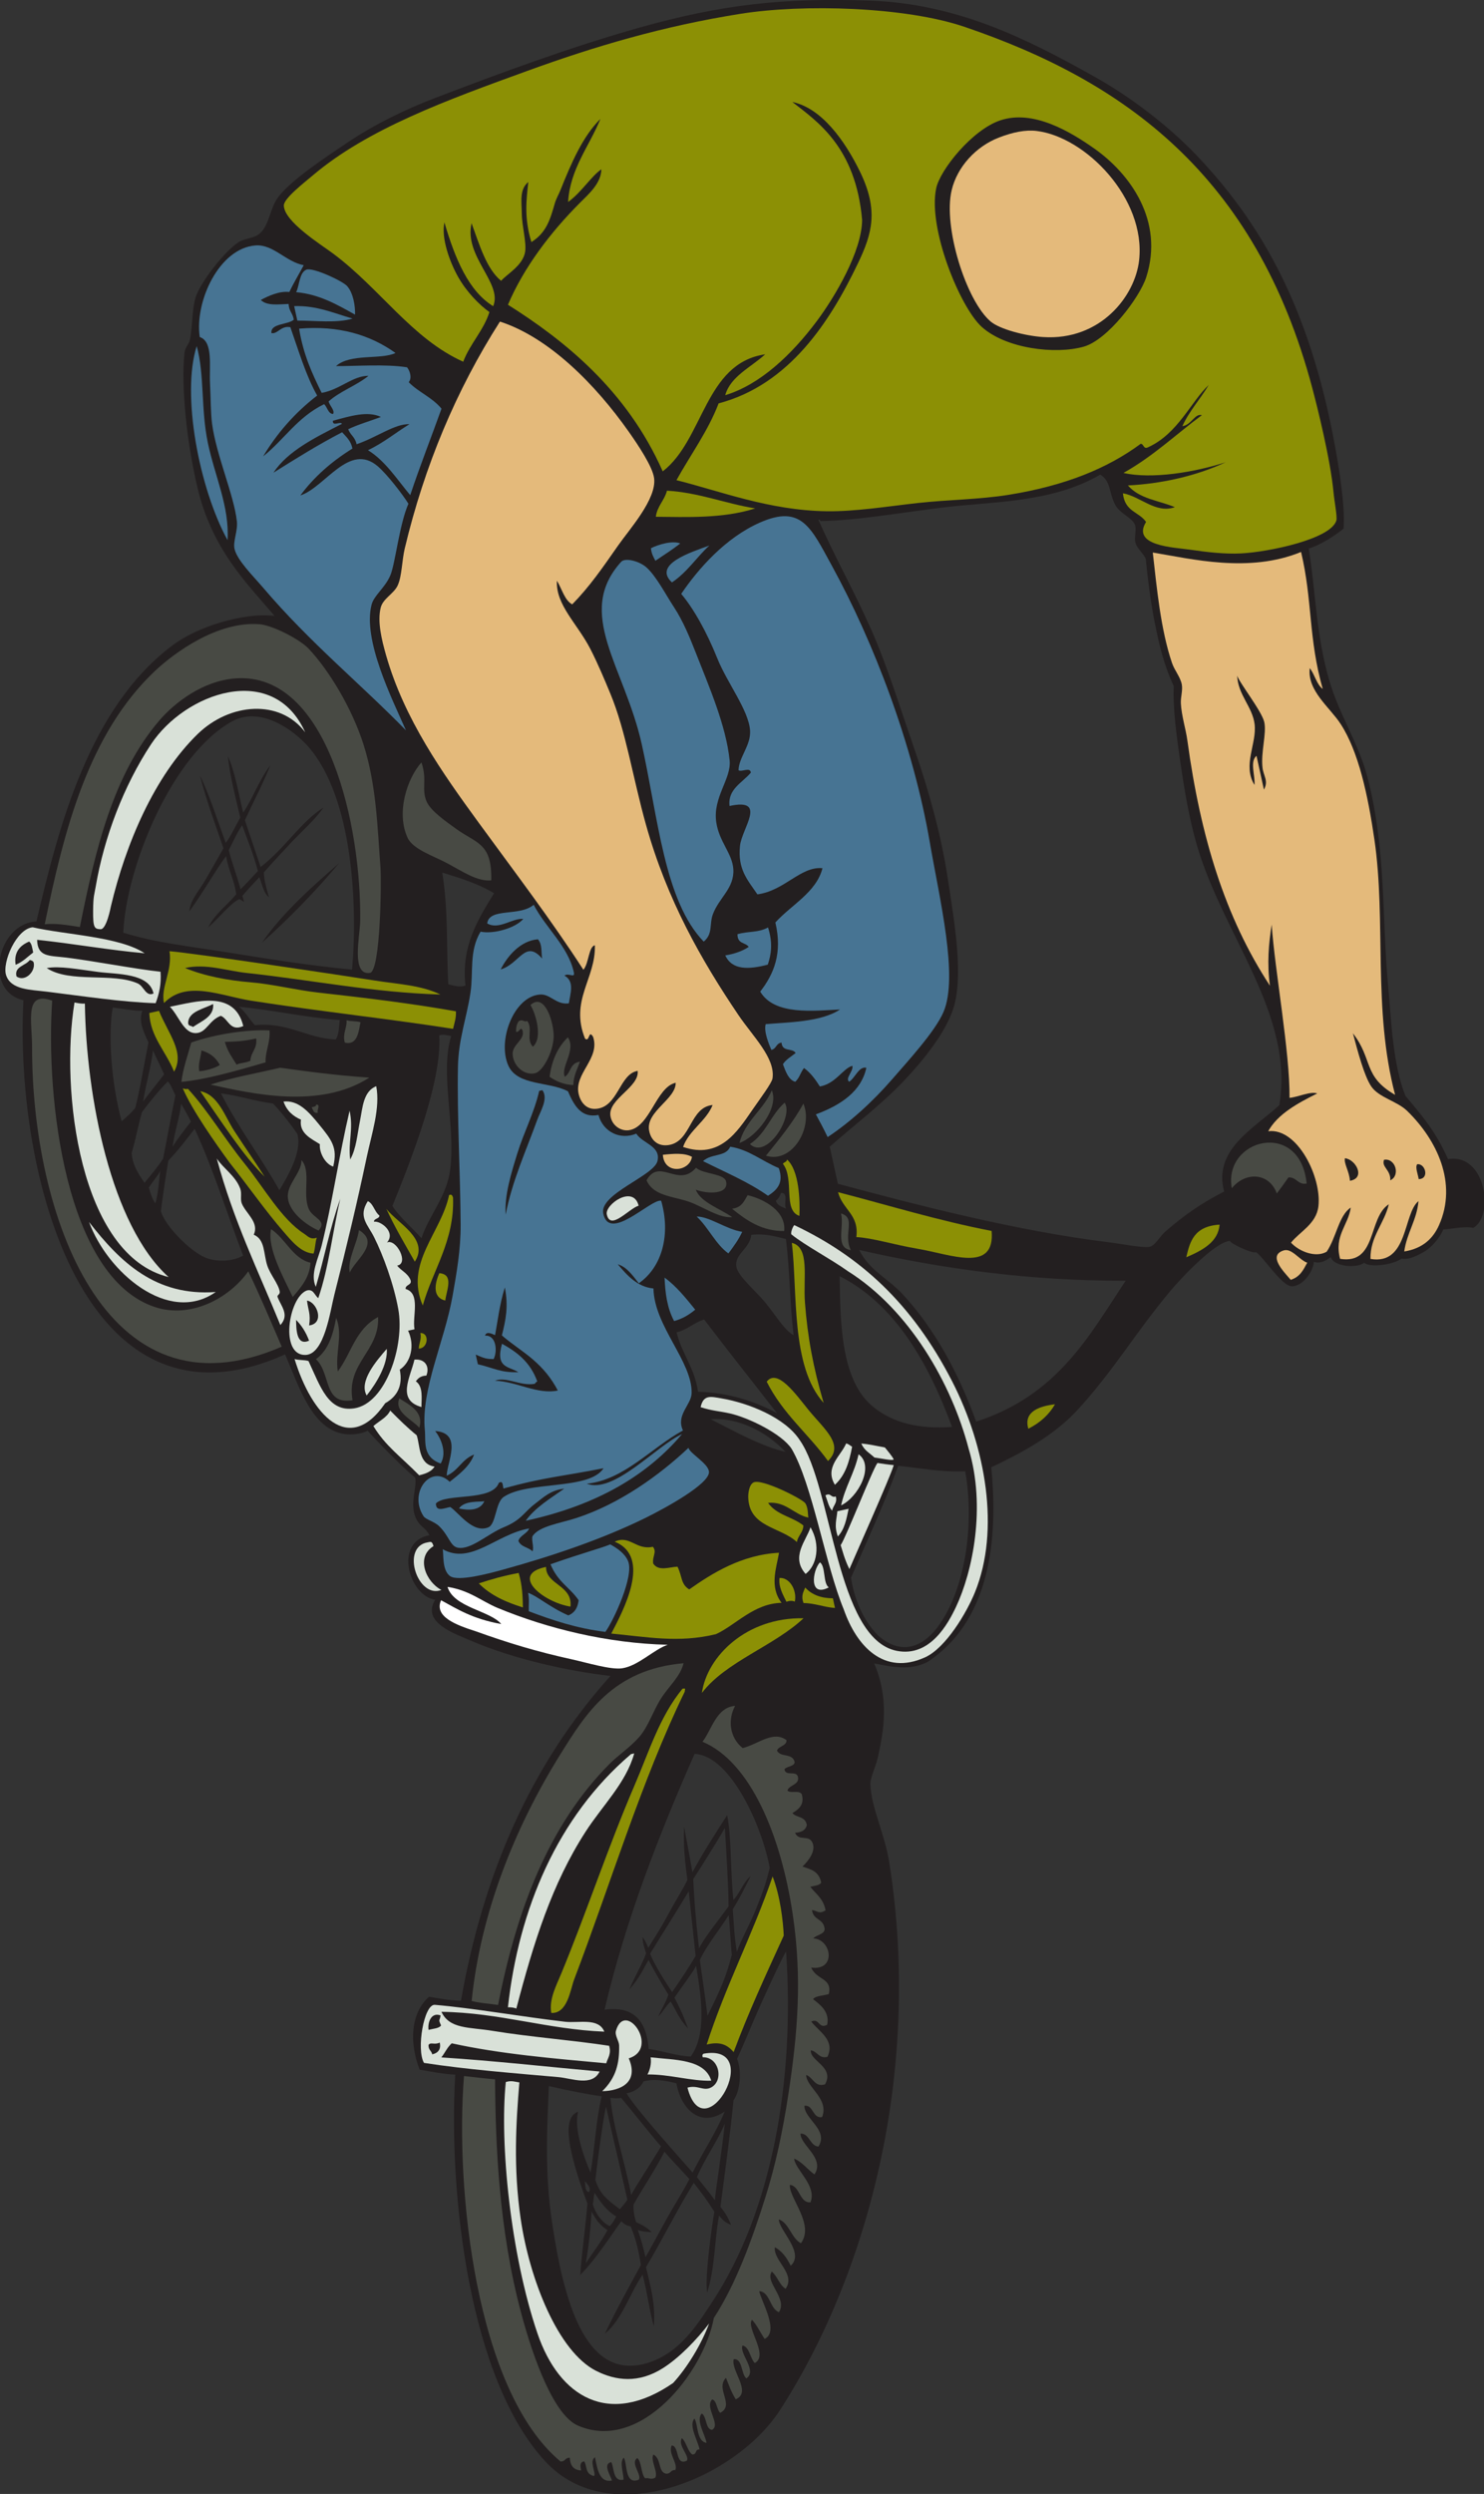 <?xml version="1.0" encoding="UTF-8" standalone="no"?>
<svg
   xmlns:dc="http://purl.org/dc/elements/1.1/"
   xmlns:cc="http://creativecommons.org/ns#"
   xmlns:rdf="http://www.w3.org/1999/02/22-rdf-syntax-ns#"
   xmlns:svg="http://www.w3.org/2000/svg"
   xmlns="http://www.w3.org/2000/svg"
   viewBox="0 0 593.76 997.267"
   height="997.267"
   width="593.76"
   xml:space="preserve"
   id="svg2"
   version="1.1"><rect x="0" y="0" width="593.76" height="997.267" fill="#333333" stroke="none"/><defs
     id="defs6" /><g
     transform="matrix(1.333,0,0,-1.333,0,997.267)"
     id="g10"><g
       transform="scale(0.1)"
       id="g12"><path
         id="path14"
         style="fill:#231f20;fill-opacity:1;fill-rule:evenodd;stroke:none"
         d="m 3928.31,5835.78 c 22.62,-143.34 21.75,-258.62 61.88,-396.42 29.74,-102.07 88.22,-188.89 114.15,-288.75 57.13,-220.13 42.72,-416.21 62.45,-629.15 9.88,-106.76 13.53,-232.36 51.85,-327.75 49.2,-58.63 90.04,-104.96 127.75,-189.58 114.05,19.39 139.55,-170.98 75.7,-206.08 -27.79,5.92 -62.42,-3.62 -90.11,-4.63 -9.27,-24.36 -35.35,-55.28 -60.74,-69.04 -29.74,-16.16 -45.59,-21.31 -64.46,-18.64 -28.12,-19.78 -96.16,-27.13 -112.36,-12.28 -18.97,-16.68 -89.8,-13.62 -100.19,16.97 -16.18,-12.64 -33.4,-20.18 -50.82,-14.2 0.18,-20.78 -26.67,-71.48 -64.92,-73.44 -29.91,-1.52 -84.45,85.96 -108.63,102.66 -6.98,-6.86 -75.36,24.37 -78.23,33.42 -47.35,-3.52 -153.95,-120.2 -179.43,-150.82 -108.11,-129.96 -167.47,-235.2 -276.39,-354.42 -65.97,-72.2 -155.43,-124.61 -260.45,-173.71 16.15,-170.06 16.02,-447.15 -190.56,-583.55 -53.96,-27.83 -108.16,-14.92 -160.89,-5.02 45.36,-105.65 28.91,-201.21 11.19,-281.02 -6.25,-28.22 -23.33,-62.09 -22.69,-80.94 2.43,-70.48 43.3,-149.33 56.87,-235.52 C 2769.07,1259.32 2600.3,653.281 2341.85,252.578 2208.64,46.113 1831.25,-112.168 1636.88,97.519 1409.23,343.105 1345.4,897.109 1366.43,1258.01 c -28.04,0.33 -76.21,9.39 -106.72,14.67 -31.98,80.84 -26.95,170.68 28.09,218.75 34.75,-5.32 58.73,-10.9 95.73,-12 66.42,378.01 208.74,707.48 448.81,974.48 -124.52,14.33 -289.34,49.74 -418.05,105.47 -47.62,20.6 -150.63,54.47 -108.06,123.02 -77.93,10.74 -125.96,173.4 -17.28,193.64 -13.43,25.78 -30.81,25 -42.77,56.38 -16.09,42.23 7.01,92.29 -0.29,116.37 -46.4,38.75 -119.51,115.16 -142.34,140.8 -19.36,-10.35 -48.96,-12.73 -68.66,-10.02 -98.421,13.48 -136.331,140.27 -179.124,239 -603.778,-272.24 -812.746,542.57 -785.457,1062.39 -120.961,26.9 -79.57,230.41 39.121,236.4 67.66,289.42 159.636,642.6 409.879,829.23 71.457,53.3 208.398,98.12 304.769,87.29 -82.84,97.6 -188.937,199.87 -232.426,389.28 -29.683,129.29 -49.336,295.29 -37.742,401.73 1.477,13.57 13.692,23.62 16.707,39.11 8.68,44.54 4.731,99.73 20.676,136.16 20.594,47.07 83.184,126.39 123.129,153.63 17.359,11.84 44.988,12.68 60.648,23.47 32.129,22.14 34.309,75.71 57.071,108.74 36.191,52.49 150.054,127.01 211.109,167.92 83.32,55.83 172.52,98.99 264.13,134.03 194.21,74.28 405.09,152.3 611.77,210.5 248.53,69.96 432.87,89.92 690.86,81.09 264.58,-9.06 473.48,-115.67 672.5,-226.68 110.97,-61.89 224.19,-148.22 310.35,-238.73 214.08,-224.93 360.37,-504.51 429.23,-960.3 2.86,-27.41 15.03,-97.82 10.7,-158.29 -31.03,-25.04 -73.95,-50.72 -104.48,-59.76 z M 1327.57,4863.81 c 54.32,-16.7 108.61,-33.46 155.37,-62 -48.79,-79.45 -98.85,-158.1 -85.86,-277.06 -21.79,-5.96 -35.51,0.71 -51.47,3.87 -6.4,111.98 0.85,215.22 -18.04,335.19 z m -600.668,142.01 c 16.891,-46.83 32.641,-82.56 47.328,-137.45 -17.285,-17.6 -29.441,-32.37 -52.054,-54.67 -12.336,45.23 -26.684,81.67 -35.528,117.51 11.079,20.88 25.258,53.42 40.254,74.61 z M 2456.5,5922.07 c 3.91,1.79 4.97,-0.88 5.89,-3.77 111.46,1.83 241.16,25.47 370.63,41.03 148.12,17.81 324.13,13.64 469.43,98.19 32.4,-18.92 25.09,-53.14 45.39,-91.25 13.4,-25.19 49.43,-37.37 58.32,-58.05 6.59,-15.31 -2.82,-38.79 2.03,-55.24 5.45,-18.48 25.95,-33.48 30.99,-48.86 5.63,-57.36 14.72,-131.23 28,-196.33 13.2,-64.65 25.5,-118.41 55.91,-185.12 -3.59,-61.03 9.06,-154.61 19.88,-228.49 12.11,-82.64 26.07,-167.44 49.34,-247.31 79.77,-273.85 292.86,-506.33 247.67,-780.78 -78.24,-71.68 -199.03,-133.51 -165.73,-259.18 -65.92,-33.66 -117.86,-68.99 -176.13,-119.74 -16.6,-14.44 -30.18,-40.83 -45.69,-45.47 -18.23,-5.48 -88.12,8.71 -124.39,13.13 -274.13,33.44 -575.66,111.52 -813.09,175.5 -8.14,37.01 -16.29,74.04 -24.43,111.05 72.32,64.3 152.89,124.5 220.28,195.26 58.4,61.32 136.36,154.86 155.48,236.68 23.38,100.02 -2.04,245.33 -21.72,374.88 -20.42,134.45 -60.29,272.21 -100.51,387.93 -44.08,126.85 -81.28,248.71 -128.99,356.35 -53.51,120.65 -111.17,221.65 -158.56,329.59 z m 122.37,-2190.3 c 249.94,-56.85 513.13,-93.04 799.87,-92.34 -110.28,-166.01 -203.45,-342.95 -448.68,-422.67 -53.88,148.88 -125.78,279.7 -221.22,382.81 -42.8,46.21 -99.03,70.18 -129.97,132.2 z m 318.17,-664.02 c 29.45,-161.75 -1.2,-360.43 -84.14,-469.02 -44.24,-57.95 -108.16,-84.47 -177,-23.77 -55.71,55.49 -75.56,132.58 -81.6,173.59 48.65,112.13 99.89,220.92 141.68,335.73 66.02,-7.07 128.72,-19.34 201.06,-16.53 z m -376.79,585.34 c 157.91,-79.69 260.99,-245.1 337.39,-452.25 -99.01,-6.97 -175.76,11.5 -235.82,59.49 -97.59,77.97 -99.45,249.03 -101.57,392.76 z m -386.5,-429.26 c 83.07,6.6 168.68,-39.03 223.95,-97.54 -69.45,14.73 -153.98,62.03 -223.95,97.54 z m 198.46,18.36 c -69.17,36.74 -146.01,61.5 -236.89,64.31 -11.52,74.98 -47.89,111.12 -64.5,178.17 34.29,8.51 50.48,28.59 82.68,38.44 72.21,-94.71 145.84,-187.23 218.71,-280.92 z m 26.86,522.24 c 12.24,-99.12 11.23,-189.74 22.97,-288.55 -30.63,17.99 -53.79,61.09 -88.25,102.07 -26.41,31.41 -78.56,75.06 -83.43,103.14 -6.72,38.75 39.91,53.19 44.71,95.89 40.45,4.86 71.66,-4.73 104,-12.55 z m -15.24,138.38 c 24.42,1.35 7.48,-32.51 15.44,-47.22 -11.45,5.89 -25.3,8.03 -30.52,23.66 7.56,6.23 12.58,14.09 15.08,23.56 z m -1025.36,473.03 c 14.86,3.79 24.36,-0.82 35.92,-2.21 -34.95,-112.13 13.86,-268.32 -3.01,-400.58 -10.28,-80.63 -64.27,-137.92 -86.25,-206.26 -21.58,25.1 -68.59,65.8 -87.19,97.25 47.11,116.41 149.6,367.96 140.53,511.8 z M 663.328,4201.37 c 55.086,-6.91 96.414,-22.39 155.902,-30.43 16.723,-15.65 56.016,-65.08 73.356,-91.26 15.195,-55.07 -30.621,-128.95 -53.996,-168.8 -56,100.61 -122.141,185.37 -175.262,290.49 z m 54.188,259.97 c 98.566,-9.32 205.613,-32.96 302.364,-39.8 -2.93,-20.26 -1.68,-43.19 -12.47,-58.43 -87.195,4.23 -145.805,53.17 -242.285,42.89 -16.332,17.72 -29.172,40.91 -47.609,55.34 z M 584.328,4095.06 c 55.774,-120.43 95.766,-250.36 145.524,-380.22 -35.016,-19.63 -84.2,-18.82 -115.309,-5.11 -46.668,20.6 -119.793,95.21 -131.621,138.11 2.633,24.75 16.789,120.97 22.32,151.71 32.028,33.81 55.102,64.94 79.086,95.51 z M 480.789,3969.39 c -3.144,-26.88 -5.82,-69.46 -14.387,-97.69 -9.629,12.96 -13.914,27.54 -19.711,47.03 13.274,21.24 27.907,35.72 34.098,50.66 z m 62.891,200.6 c 14.242,-24.84 20,-33.34 29.359,-53.56 -20.922,-26 -43.824,-56.73 -55.133,-75.15 5.813,43.9 21.563,89.88 25.774,128.71 z m -40.071,67.12 c 8.786,-7.84 15.465,-26.55 22.844,-41.76 -13.793,-65.46 -28.723,-149.02 -36.973,-189.79 -17.316,-26.35 -32.496,-44.07 -55.703,-72.35 -24.058,34.34 -36.543,58.34 -38.707,89.16 13.129,44.72 19.785,84.75 31.368,123.34 24.57,32.62 51.167,65.28 77.171,91.4 z m -44.504,92.75 c 16.485,-35.04 25.547,-53.47 33.567,-71.04 -18.836,-25.18 -44.844,-56.69 -63.008,-81.86 6.727,46 23.762,103.95 29.441,152.9 z m -31.96,119.45 c -11.098,-31.49 1.543,-58.36 18.484,-94.98 -15.645,-78.6 -26.941,-149.18 -39.91,-197.17 -13.524,-15.75 -23.758,-24.71 -40.512,-39.34 -31.371,113.2 -41.41,262.23 -26.82,341.11 31.683,-3.41 64.023,-10.44 88.758,-9.62 z M 2211.82,1626.19 c -8.1,47.68 -9.37,88.95 -12.31,127.52 29.35,48.38 38.37,70.82 53.56,99.22 -21.27,-15.76 -33.45,-53.03 -51.75,-71 -9.19,82.09 -4.76,183.19 -18.65,254.5 -39.29,-60.82 -73.58,-114.95 -104.4,-171.31 -6.72,40.8 -16.61,91.76 -24.9,136.25 -2.89,-57.29 3.4,-109.85 9.83,-159.83 -14.29,-29.18 -40.96,-71.62 -58.13,-103.9 -19.66,-36.94 -34.51,-59.91 -59.2,-99.07 -6.21,12.88 -7.28,18.64 -17.09,31.66 0.39,-21.38 6.15,-33.02 10.62,-48.28 -11.57,-32.77 -32.08,-64.92 -50.41,-108.73 33.17,38.26 40.42,59.48 57.7,88.54 16.8,-32.17 39.08,-71.04 59.5,-103.95 -7.74,-24.55 -18.82,-38.28 -30.21,-65.23 14.81,13.92 21.14,29.71 36.97,44.53 15.85,-24.41 22.84,-48.91 51.98,-80.65 -14.84,42.66 -25.78,63.54 -40.48,92.43 22.53,33.45 52.59,71.58 65.01,95.21 17.67,-105.35 30.33,-207.5 -16.14,-271.85 -45.71,2.05 -83.27,16.87 -126.5,22.79 -6.96,97.26 -56.63,127.75 -132.2,117.73 63.37,269.3 163.65,525.69 270.22,767.39 110.41,-5.39 204.07,-223.52 225.66,-341.88 -9.77,-38.18 -13.54,-55.17 -41.02,-122.99 -20.82,-51.34 -46.1,-94.55 -57.66,-129.1 z m -24.59,110.12 c 4.26,-41.56 6.38,-93.22 9.4,-119.18 -16.67,-62.68 -30.43,-97.58 -73.1,-182.72 -9.24,74.81 -16.9,122.09 -22.76,167.35 19.31,42.91 61.96,94.76 86.46,134.55 z m -11.61,261.58 c 3.68,-49.53 11.23,-185.8 11.29,-235.43 -24.42,-33.63 -71.14,-90.74 -88.75,-125.84 -10.95,95.14 -14.32,146.29 -17.49,207.62 11.21,17.07 68.72,107.21 94.95,153.65 z m -108.39,-189.84 c 5.13,-46.57 17.18,-161.16 20.69,-193.93 -21.88,-38.1 -52.27,-82.05 -70.5,-108.73 -21.76,33.3 -53.61,82.66 -66.03,115.2 31.14,51.25 89.17,142.12 115.84,187.46 z m 292.25,-180.84 c 26.9,-388.73 -43,-779.065 -220.71,-1049.769 -44.77,-68.183 -98.19,-155.839 -197.2,-185.097 -190.45,-56.309 -250.65,203.672 -283.32,413.515 -25.48,163.633 -15.12,306.681 -10.89,417.751 55.77,-12.77 116.44,-24.72 158.65,-30.9 -17.5,-71.79 -20.4,-153.63 -33.34,-228.745 -22.05,50.565 -50.27,132.735 -37.54,182.775 -36.56,-13.77 -28.62,-68.03 -25.4,-91.64 7.86,-57.698 38.91,-146.155 53.52,-183.42 -7.05,-83.77 -15.84,-136.621 -21.66,-214.551 47.68,47.539 94.26,121.328 123.33,161.055 9.19,-9.61 15.79,-13.164 28.23,-15.743 16.45,-39.882 23.99,-74.531 30.56,-115.664 -31.3,-57.324 -77.65,-141.504 -107.96,-205.683 51.02,40.527 77.74,126.289 112.98,176.699 13.72,-50.293 22.45,-119.414 33.99,-154.492 5.15,68.457 -11.22,123.926 -23.75,176.992 46.21,76.953 98.98,182.09 143.36,252.812 27.06,-34.453 38.64,-50.136 61.94,-86.464 -6.81,-36.016 -30.16,-202.676 -21.52,-242.344 23.85,77.051 21.44,155.019 35.34,230.508 9.66,-11.094 19.07,-21.504 36.41,-27.422 -9.66,22.871 -17.63,36.523 -32.06,53.691 13.54,105.371 28.96,214.456 39.26,319.946 20.35,28.61 25.36,87.03 10.71,124.29 21.78,47.01 44.75,105.1 66.62,153.42 8.38,18.57 66.33,147.25 80.45,168.48 z m -183.94,-515.96 c -8.02,-76.89 -29.05,-210.84 -29.84,-230.41 -16.93,24.941 -41.97,53.086 -53.73,69.961 22.77,54.019 65.25,113.949 83.57,160.449 z m -145.29,120.66 c 14.76,-79.86 73.07,-134.2 145.14,-84.51 -26.89,-64.41 -65.46,-121.35 -96.38,-183.181 -42.8,48.831 -171.46,191.191 -198.32,237.691 18.44,3.11 40.84,13.99 51.02,35.82 31.13,8.11 60.84,3.42 98.54,-5.82 z m -35.83,-205.31 c 21.58,-25.45 50.31,-54.588 74.93,-81.971 -16.3,-32.539 -45.14,-78.047 -65.96,-115.137 -27.07,-48.222 -49.37,-91.347 -65.96,-119.16 -6,27.754 -13.66,54.727 -22.85,81.465 15.74,-5.137 25.82,-5.43 41.78,-6.426 -19.4,17.852 -30.31,21.817 -47.13,30.137 -6.02,20.449 -8.83,37.031 -7.45,52.754 26.9,48.281 64.52,103.476 92.64,158.338 z m -99.9,-129.686 c -17.42,94.121 -54.61,203.576 -62.24,291.446 9.68,-1.6 24.33,-2.15 31.77,-0.12 21.11,-23.81 105.26,-130.21 120.18,-145.58 -24.19,-41 -78.17,-122.465 -89.71,-145.746 z m -107.43,45.117 c 3.91,36.973 24.62,197.109 32.14,219.509 9.64,-43.81 52.46,-227.282 63.85,-279.04 -5.74,-8.457 -12.89,-17.441 -22.51,-28.262 -41.31,30.86 -60.16,46.27 -73.48,87.793 z m -2.37,-38.847 c 16.46,-26.172 36.44,-54.434 64.99,-70.684 -5.6,-10.215 -8.24,-16.797 -19.2,-28.945 -23.12,9.609 -43.99,38.925 -51.07,65.468 2.35,10.372 2.09,21.582 5.28,34.161 z m -8.95,-56.289 c 14.21,-26.797 27.74,-43.165 47.62,-55.352 -17.87,-34.199 -44.58,-67.715 -65.35,-100.078 8.85,46.465 14.67,106.191 17.73,155.43 z m -20.18,91.738 c 10.32,-11.836 18.85,-22.539 12.27,-32.735 -11.25,-0.293 -11.52,21.915 -12.27,32.735 z M 1056.67,4572.72 c -136.08,13.06 -262.654,33.94 -390.815,54.42 -99.011,15.82 -199.359,26.36 -295.882,56.41 8.129,196 146.496,534.73 326.332,633.68 84.511,46.5 183.617,-23.92 229.347,-76.1 133.848,-152.74 148.208,-478.33 131.018,-668.41 z m -335.451,456.04 c -15.004,-26.63 -29.59,-58.1 -43.637,-75.81 -22.18,60.19 -51.539,150.69 -77.074,201.46 19.64,-79.33 55.597,-172.5 70.144,-217.59 -13.441,-24.77 -38.906,-67.95 -52.589,-92.39 -18.918,-33.82 -46.864,-61.48 -49.54,-96.95 46.157,64.39 76.668,120.6 110.293,165.99 6.731,-43.54 24.336,-70.09 30.317,-114.82 -27.828,-33.38 -63.805,-58.14 -84.41,-99.56 33.285,29.36 69.386,75 93.683,85.11 2.989,-1.16 7.801,-4.15 13.856,-8.28 -0.879,6.15 -2.922,12.2 -4.797,17.99 19.219,22.52 40.547,44.87 50.801,55.95 8.531,-19.12 11.57,-46.12 28.984,-60 -9.98,34.22 -14.402,54.25 -15.32,74.43 26.441,30.42 55.898,60.97 84.851,92.73 38.797,39.6 71.43,68.78 94.063,101.68 -66.278,-40.74 -118.914,-125.81 -188.61,-178.16 -19.062,58.07 -35.082,103.54 -46.988,140.5 24.156,52.64 57.762,116.59 76.07,164.56 -34.132,-44.92 -54.125,-102.92 -81.378,-141.93 -13.028,51.56 -24.641,125.13 -46.192,169.56 6.59,-61.22 25.274,-132.62 37.473,-184.47 z M 786.57,4653.7 c 83.785,75.05 160.766,154.47 231.1,238.13 -74.541,-64.38 -171.643,-150.28 -231.1,-238.13 v 0" /><path
         id="path16"
         style="fill:#8c9005;fill-opacity:1;fill-rule:evenodd;stroke:none"
         d="m 3607.43,6235.97 c -20.82,6.24 -31.45,-29.57 -58.53,-33.11 20.26,45.13 54.23,81.51 79.09,123.69 -53.42,-50.22 -92.05,-145.84 -181.65,-186.75 -14.56,-7.64 -12.76,10.32 -22.5,10.23 -100.12,-74.01 -227.25,-125.76 -396.61,-153.04 -87.39,-14.08 -181.03,-14.35 -273.01,-24.62 -93.72,-10.46 -187.55,-25.78 -273,-24.61 -172.36,2.35 -321.77,61.11 -450.77,93.2 43.13,77.71 94.87,147.52 126.51,230.32 212.93,56.18 335.1,246.34 418.64,421.12 41.93,87.74 62.44,157.83 5.42,274.55 -45,92.09 -114.61,190.16 -202.79,208.5 73.62,-57.72 190.25,-134.12 209.45,-353.84 -0.68,-93.67 -80.99,-229.86 -135.79,-303.22 -75.57,-101.16 -170.8,-191.14 -275.05,-222.48 15.63,56.39 77.14,83.47 119.86,122.54 -181.51,-26.28 -183.88,-255.66 -307.49,-351.12 -108.72,245.31 -297.25,394.19 -464.6,499.88 47.71,111.84 126.98,216.52 216.45,306.09 26.38,26.43 63.07,57.99 64.03,100.15 -28.98,-18.85 -61.59,-71.25 -99.96,-97.91 6.24,99.73 63.6,166.8 97.07,249.13 -53.54,-52.82 -87.93,-133.6 -120.04,-213.7 -5.27,-13.13 -12.59,-24.92 -16.72,-39.11 -13.93,-47.88 -24.65,-87.87 -70.49,-116.75 -22.07,72.19 -15.19,125.89 -9.27,180.2 -27.23,-22.2 -19.93,-58.99 -19.51,-95.41 0.41,-36.11 14.58,-86.49 9.94,-114.24 -6.87,-41.06 -54.35,-66.26 -72.04,-86.71 -43.63,35.6 -64.59,106.66 -88.65,172.86 -23.53,-99.83 93.97,-180.29 64.88,-248.96 -73.53,45.06 -114.18,141.56 -146.38,251.28 -10.24,-45.92 15.38,-117.62 40.94,-163.11 25.6,-45.59 64.35,-84.73 94.15,-105.84 -17.5,-55.21 -58.56,-95.34 -78.62,-148.91 -153.63,68.85 -249.13,218.94 -390.22,324.19 -36.49,27.23 -147.744,96.2 -148.232,144.58 -0.208,21.05 61.019,68.25 86.531,89.9 165.511,140.44 404.731,226.8 644.711,313.92 200.78,72.89 405.84,134.09 640.65,171.29 186.16,29.49 492.64,21.53 671.83,-39.52 475.66,-162.04 872.27,-441.81 1042.81,-1081.72 17.18,-64.46 55,-217.31 64.2,-314.91 2.6,-27.49 11.65,-73.46 8.4,-84.21 -16.86,-55.83 -204.07,-94.56 -287.1,-98.59 -47.77,-2.32 -100.39,3.71 -154.42,11.6 -45.44,6.63 -174.32,10.77 -129.59,82.86 -21.52,31.24 -63.8,30 -69.53,85.95 52.86,-9.21 97.88,-61.87 155.97,-41.62 -47.95,20.2 -106.06,24.49 -140.9,65.19 100.59,5.03 205.06,28.21 293.48,69.6 -91.39,-29.85 -222.49,-51.65 -306.81,-32.04 89.9,50.41 157.06,115.34 235.26,173.23 z m -797.54,680.08 c -24.98,-120.86 71.99,-356.8 136.91,-415.35 72.63,-65.49 221.84,-83.52 306.61,-59.12 71.34,20.54 167.52,147.35 187.06,208.2 54.36,169.24 -48.4,310.27 -155.75,385.9 -74.18,52.24 -183.87,117.27 -281.88,84.8 -84.47,-28 -181.45,-148.75 -192.95,-204.43 v 0" /><path
         id="path18"
         style="fill:#477493;fill-opacity:1;fill-rule:evenodd;stroke:none"
         d="m 1229.11,6208.93 c -44.09,1.62 -97.34,-39.19 -158.85,-60.25 -4.15,21.64 -18.5,27.31 -25.11,45.1 29.66,14.22 65.5,24.51 98.22,36.79 -39.63,18.94 -92.25,2.77 -144.28,-11.49 -0.777,-18.52 21.92,-0.33 27.33,-9.18 -80.666,-41.09 -162.74,-81.28 -205.701,-146.49 66.711,41.73 133.301,83.52 206.181,121.29 12.01,-13.66 25.9,-24.38 30.99,-48.87 -63.699,-39.49 -116.156,-86.16 -156.351,-140.69 74.738,24.52 146.871,161.6 233.031,86.9 28.05,-24.31 73.42,-83.06 91.35,-111.73 -27.19,-61.94 -39.47,-179.43 -54.09,-214.39 -15.83,-37.85 -49.32,-60.32 -56.5,-88.35 -27.23,-106.41 61.69,-282.89 103.22,-377.21 -137.25,140.68 -287.831,262.57 -428.073,427.24 -30.997,36.4 -78.911,83.05 -86.618,117.63 -4.945,22.2 10.399,53.31 7.149,82.56 -8.711,78.42 -61.879,197.99 -74.438,292.42 -4.25,31.92 -3.91,76.83 -6.175,120.13 -2.747,52.2 10.07,126.23 -30.801,140.03 -15.735,107.21 58.722,266.77 167.363,274.73 53.422,3.92 90.688,-49.04 144.66,-59.3 -14.195,-26.88 -30.137,-52.66 -43.078,-80.35 -30.492,3.21 -61.832,-11.21 -85.851,-23.94 18.753,-18.25 52.496,-13.08 83.632,-11.97 0.942,-22.32 12.797,-27.57 15.446,-47.22 -18.469,-15.86 -70.149,-10.48 -67.114,-40.08 18.274,-4.26 28.778,23.37 56.879,17.58 25.067,-71.12 47.282,-146.7 80.528,-205.02 -67.758,-52.11 -120.813,-113.63 -162.336,-182.51 63.617,50.6 102.273,117.18 183.195,156.72 9.559,-8.85 11.988,-28.85 26.754,-29.56 6.238,10.53 -9.363,23.51 -13.328,37.58 32.866,30.16 84.706,48.19 119.746,76.95 -47.88,0.15 -86.04,-41.77 -140.61,-51.17 -27.636,56.28 -54.773,113.34 -67.683,192.65 118.363,9.91 212.543,-18.03 289.413,-73.01 -44.64,-21 -135.69,-0.62 -178.65,-39.3 58.83,-0.46 148.21,6.74 213.42,-3.68 9.73,-12.89 14.67,-33.45 4.73,-44.51 30.1,-30.79 70.53,-45.43 98.49,-79.58 -31.52,-87.73 -64.19,-170.48 -93.88,-259.39 -40.68,48.86 -75.2,103.11 -126.78,134.92 47.27,22.33 82.53,52.35 124.57,78.02 v 0" /><path
         id="path20"
         style="fill:#477493;fill-opacity:1;fill-rule:evenodd;stroke:none"
         d="m 1065.73,6537.47 c -54.02,30.15 -107.437,61.26 -176.812,67.41 10.352,20.78 9.387,58.92 30.715,67.5 19.152,7.7 108.367,-33.67 122.157,-49.06 18.54,-20.7 24.74,-59.75 23.94,-85.85 v 0" /><path
         id="path22"
         style="fill:#e4ba7b;fill-opacity:1;fill-rule:evenodd;stroke:none"
         d="m 2998.97,7069 c 41.48,15.93 78.99,23.55 112.12,19.61 147.12,-17.55 328.55,-202.19 308.04,-387.84 -12,-108.61 -116.8,-241.84 -288.46,-230.5 -54.18,3.58 -130.05,23.69 -157.03,46.45 -73.79,62.31 -143.45,284.37 -117.11,394.4 16.68,69.71 72.5,131.03 142.44,157.88 v 0" /><path
         id="path24"
         style="fill:#477493;fill-opacity:1;fill-rule:evenodd;stroke:none"
         d="m 882.926,6563.06 c 67.801,2.19 119.194,-21.25 175.274,-37.37 -46.59,-14.42 -114.305,-5.76 -165.716,-6.08 -3.187,14.48 -6.375,28.97 -9.558,43.45 v 0" /><path
         id="path26"
         style="fill:#477493;fill-opacity:1;fill-rule:evenodd;stroke:none"
         d="m 590.414,6443.04 c 23.949,-85.56 12.008,-188.01 33.691,-291.25 20.665,-98.38 65.18,-190.77 58.895,-290.78 -85.141,155.28 -138.867,436.33 -92.586,582.03 v 0" /><path
         id="path28"
         style="fill:#e4ba7b;fill-opacity:1;fill-rule:evenodd;stroke:none"
         d="m 1717.54,5668.41 c -22.81,11.91 -30.95,46.78 -45.96,70.88 -3.62,-73.16 61.57,-128.77 100.9,-205.6 21.97,-42.91 42.29,-91.36 59.78,-133.65 46.54,-112.53 66.89,-250.4 106.4,-391.69 63.56,-227.3 166.82,-407.56 277.62,-571.7 43.38,-64.27 111.32,-128.88 102.54,-190.05 -2.04,-14.31 -37.55,-61.22 -60.26,-94.25 -46.37,-67.45 -98.42,-148.67 -208.3,-111.63 17.56,49.63 69.31,77.4 88.74,125.83 -68.55,-6.49 -63.92,-108.25 -130.55,-119.84 -33.54,-5.83 -54.42,14.01 -59.98,42.49 -11.26,57.74 80.46,94.54 79.68,144.08 -58.89,-12.93 -76.81,-133.57 -140.8,-142.34 -24.32,-3.33 -51.15,14.48 -55.15,43.56 -6.86,50.02 87.41,85.73 81.81,134.42 -55.52,-8.77 -58.29,-110.76 -126.81,-113.95 -27.7,-1.28 -44.45,19.58 -50.3,44.62 -14.38,61.46 65.37,106.12 43.26,171.5 -14.23,23.67 -9.82,-17.54 -24.14,-5.3 -46.32,114.76 32.36,179.68 29.56,279.85 -18.71,-3.34 -18.13,-54.73 -34.47,-73.39 -96.33,149.08 -206.19,293.02 -314.9,442.01 -108.17,148.26 -222.41,309.39 -277.23,500.92 -13.96,48.76 -26.45,101.85 -16.32,143.21 6.77,27.63 39.58,41.69 51.09,66.92 12.84,28.14 12.42,74.37 21.16,110.96 58.91,246.77 154.28,474.8 285.67,680.42 147.26,-47.53 286.81,-188.78 386.46,-330.09 28.03,-39.75 72.13,-105.47 76.39,-140.13 7.64,-62.31 -73.89,-152.54 -107.7,-200.86 -47.96,-68.6 -85.53,-123.48 -138.19,-177.2 v 0" /><path
         id="path30"
         style="fill:#8c9005;fill-opacity:1;fill-rule:evenodd;stroke:none"
         d="m 2266.74,5956.27 c -97.44,-31.25 -207.28,-25.69 -298.2,-25.1 3.55,30.92 26.2,49.64 33.41,78.22 96.02,-5.59 174.55,-38.51 264.79,-53.12 v 0" /><path
         id="path32"
         style="fill:#484a44;fill-opacity:1;fill-rule:evenodd;stroke:none"
         d="m 239.703,4700.46 c -38.734,6.12 -71.508,11.63 -105.433,8.33 57.933,282.61 131.523,571.97 331.242,760.16 55.527,52.32 186.554,149.79 313.468,139.82 37.84,-2.97 119.782,-44.01 147.848,-73.78 60.156,-63.83 129.602,-177.59 164.552,-287.79 37.79,-119.21 41.23,-241.37 50.67,-368.51 2.98,-39.98 0.38,-311.08 -31.78,-315.78 -56.98,-8.32 -29.84,110.44 -29.15,155.57 4.26,281.97 -96.3,746.32 -372.737,727.96 -99.668,-6.62 -185.485,-74.12 -230.324,-126.6 C 338.84,5156.91 285.93,4930.95 239.703,4700.46 v 0" /><path
         id="path34"
         style="fill:#477493;fill-opacity:1;fill-rule:evenodd;stroke:none"
         d="m 2484.14,4070.36 c -11.21,23.55 -23.1,46.05 -35.23,68.17 78.05,28.93 136.39,70.46 151.5,139.63 -22.16,5.74 -33.87,-30.79 -51.56,-41.71 -13.19,10.05 12.78,30.37 9.76,47.7 -28.43,-7.35 -49.71,-53.49 -97.73,-61.99 -13.76,21.75 -28.59,41.82 -47.61,55.33 -10.41,-12.7 -13.53,-30.08 -26.36,-41.22 -19.86,5.73 -28.25,29.37 -36.89,52.63 8.49,13.92 24.82,22.85 38.15,33.69 -10.33,16.3 -40.28,1.92 -42.3,31.2 -17.58,-2.58 -14.5,-18.39 -30.61,-21.92 -8.37,19.36 -23.12,56.04 -16.99,77.26 64.25,5.88 165.39,5.59 223.16,44.03 -77.79,-3.61 -196.71,-18.71 -239.57,53.59 40.82,52.73 67.23,114.69 45.48,207.43 48.43,53.41 122.78,90.24 141.38,162.72 -65.47,6.6 -113.84,-67.78 -195.36,-78.4 -30.2,44.4 -59.29,74.74 -52.24,145.43 5.24,52.54 83.76,144.74 -31.37,119.65 -5.91,50.81 38.44,69.46 64.02,100.14 -2.4,17.87 -27.16,0.79 -36.98,7.05 0.73,39.19 37.36,74.16 34.57,118.97 -3.76,60.45 -68.83,143.19 -98.2,216.32 -32.31,80.46 -71.2,149.51 -108.44,193.82 51.7,76.28 133.42,168.67 236.42,213.99 124.63,54.84 153.1,-15.32 215.82,-129.7 125.38,-228.67 243.69,-537.05 294.2,-831.28 28.82,-167.85 86.38,-401.36 40.74,-507.38 -25.31,-58.79 -106.88,-147.19 -153.26,-200.76 -58.38,-67.45 -128.11,-130.87 -194.5,-174.39 v 0" /><path
         id="path36"
         style="fill:#477493;fill-opacity:1;fill-rule:evenodd;stroke:none"
         d="m 2041.83,5851.11 c -23.29,-18.3 -49.37,-34.83 -74.65,-51.86 -5.47,10.93 -11.79,20.51 -13.33,37.57 24.07,12.16 65.79,23.51 87.98,14.29 v 0" /><path
         id="path38"
         style="fill:#477493;fill-opacity:1;fill-rule:evenodd;stroke:none"
         d="m 2112.18,4656.74 c -118.07,122.53 -136.43,369.76 -185.87,591.88 -51.91,233.18 -201.75,392.55 -61.95,547.4 12.09,13.39 55.86,2.05 77.04,-17.63 29.44,-27.35 55.47,-78.45 81.78,-118.68 26.27,-40.16 45.79,-86.64 65.66,-137.42 39.52,-100.96 90.48,-217.3 101.2,-321.97 5.71,-55.73 -51.34,-110.33 -40.09,-185.99 8.69,-58.41 48.46,-93.46 51.19,-140.61 3.31,-57.23 -42.68,-84.6 -61.44,-135.01 -11.13,-29.93 0.89,-58.72 -27.52,-81.97 v 0" /><path
         id="path40"
         style="fill:#477493;fill-opacity:1;fill-rule:evenodd;stroke:none"
         d="m 2129.22,5845.02 c -39.02,-35.91 -65.91,-79.57 -112.31,-110.76 -58.05,54.23 55.81,90.02 112.31,110.76 v 0" /><path
         id="path42"
         style="fill:#d9e1d8;fill-opacity:1;fill-rule:evenodd;stroke:none"
         d="m 916.098,5284.58 c -75.676,100.46 -226.215,88.76 -322.828,-5.2 -129.125,-125.57 -215.809,-328.11 -260.665,-517.99 -0.132,-0.56 -12.796,-68.26 -30.714,-67.5 -18.895,0.8 -22.786,4.56 -22.403,55.82 0.344,45.29 3.895,49.13 7.746,71.84 25.043,147.63 83.922,302.53 166.004,427.02 101.598,154.09 366.516,249.94 462.86,36.01 v 0" /><path
         id="path44"
         style="fill:#e4ba7b;fill-opacity:1;fill-rule:evenodd;stroke:none"
         d="m 3905.23,5825.64 c 34.55,-145.19 21.84,-260.17 65.07,-410.9 -18.23,12.58 -24.24,44.28 -39.01,62.28 -7.82,-67.81 59.62,-116.72 92.41,-166.97 54.1,-82.92 82.23,-213.98 101.68,-347.17 35.68,-244.31 -5.49,-509.5 62.16,-765.89 -97.5,56.28 -65.54,106.05 -126.7,184.74 14.46,-54.24 34.11,-129.07 55.43,-159.92 22.77,-32.93 77.33,-43.77 107.09,-72.63 89.83,-87.11 152.19,-217.4 95.78,-343.4 -16.75,-37.44 -46.44,-69.19 -104.19,-78.61 7.27,54.83 37.94,94.69 42.69,151.13 -46.39,-37.53 -30.52,-192.5 -144.1,-173.42 -1.11,67.1 41.63,106.16 55.05,163.97 -63.32,-40.84 -34.58,-181.1 -146.2,-163.77 -18.63,69.98 24.59,100.44 31.96,153.82 -35.63,-23.23 -43.06,-89.01 -72.14,-132.3 -32.42,-19.1 -82.41,0.08 -107.2,27.04 26.04,32.91 76.05,55.83 82.29,109.23 10.13,86.61 -63.01,236.01 -150.73,225.01 28.06,51.22 88.29,84.17 147.17,113.37 -20.26,7.24 -56.63,-10.7 -83.14,-13.23 1.36,136.23 -44.12,381.68 -53.58,519.73 -8.81,-56.6 -14.42,-115.26 -5.23,-183.38 -134.56,205.09 -208.32,446.46 -247.76,735.2 -4.92,35.92 -17.79,74.68 -19.6,112.11 -0.91,18.68 6.02,38.76 2.8,56.3 -4.12,22.45 -21.72,41.98 -29.35,64.41 -34.28,100.77 -45.82,226.82 -57.74,331.53 116.11,-19.06 288.61,-62.55 445.09,1.72 z M 3765.75,5309 c 7.05,-58.66 -37.01,-122.51 -0.39,-182.32 2.58,28.77 -14.78,70.3 6.1,87.39 7.43,-33.8 14.87,-67.6 22.3,-101.4 14.41,26.08 -1.15,40.47 -4.15,64.89 -5.79,47.13 12.84,103.97 5.13,137.81 -7.49,32.89 -74.81,117.87 -81.22,139.06 1.73,-56.45 46.02,-93.47 52.23,-145.43 z m 286.1,-1369.66 c 47.8,7.51 18.14,64.11 -14.87,67.61 -4.21,-14.63 13.59,-40.96 14.87,-67.61 z m 121.19,1.36 c 30.91,14.1 15.73,67.26 -18.63,61.7 -8.89,-21.94 20.43,-30.25 18.63,-61.7 z m 85.26,3.56 c 33.45,0.66 19.52,48.63 -4.72,44.52 -6.32,-9.78 2.4,-29.19 4.72,-44.52 v 0" /><path
         id="path46"
         style="fill:#484a44;fill-opacity:1;fill-rule:evenodd;stroke:none"
         d="m 1265,5194.28 c 18.33,-53.91 -1.32,-79.17 15.83,-118.01 12.31,-27.89 57.94,-59.38 88.84,-81.7 60.63,-43.81 107.58,-41.62 104.78,-154.14 -41.92,-3.8 -85.06,26.13 -132.88,51.77 -39.01,20.92 -101.61,41.12 -117.81,75.34 -35.45,74.84 -2.25,178.15 41.24,226.74 v 0" /><path
         id="path48"
         style="fill:#d9e1d8;fill-opacity:1;fill-rule:evenodd;stroke:none"
         d="m 434.191,4621.74 c -109.855,9.91 -213.863,28.94 -322.734,40.39 0.918,-51.25 35.344,-47.2 82.461,-52.74 81.855,-9.6 215.57,-35.65 287.883,-42.98 2.777,-36.36 -3.973,-66.62 -14.684,-94.35 -97.582,2.89 -221.027,21.39 -326.5,34.49 -49.715,6.18 -107.504,5.4 -122.164,49.07 -12.793,38.13 30.711,139.62 79.676,144.08 96.359,-22.25 261.594,-27.97 336.062,-77.96 z M 46.945,4587.2 c 22.355,9.21 35.746,24.16 52.637,36.88 -2.875,12.81 -4.242,27.97 -12.266,32.73 -29.965,-12.65 -45.965,-34.23 -40.371,-69.61 z m 2.602,-34.87 c 24.668,-17.83 57.762,14.05 51.578,41.71 -2.215,5.2 -7.016,6.34 -11.781,7.54 -12.082,-17.18 -47.574,-19.38 -39.797,-49.25 z m 245.098,13.41 c -62.274,8.15 -116.415,18.69 -154.415,11.6 70.215,-46.18 198.098,-12.29 273.387,-46.17 18.528,-8.34 23.938,-40.38 47.129,-30.14 -12.879,61.92 -109.41,57.29 -166.101,64.71 v 0" /><path
         id="path50"
         style="fill:#8c9005;fill-opacity:1;fill-rule:evenodd;stroke:none"
         d="m 508.742,4628.02 c 84.485,-7.38 521.078,-72.99 617.558,-88.24 66.88,-10.58 136.4,-13.22 195.65,-41.67 -200.69,5.68 -385.305,43.41 -581.153,64.52 -60.824,6.56 -122.922,29.13 -185.512,14.88 60.254,-24.52 129.32,-37.25 196.715,-42.79 66.672,-5.48 136.488,-23.47 204.238,-31 138.852,-15.42 280.482,-32.61 412.252,-56.13 1.03,-20.02 -4.7,-35.72 -8.69,-52.52 -184.34,29.14 -400.007,52.25 -605.773,84.42 -91.437,14.29 -193.941,62.95 -261.711,-6.95 -11.109,45.87 25.918,96.83 16.426,155.48 v 0" /><path
         id="path52"
         style="fill:#484a44;fill-opacity:1;fill-rule:evenodd;stroke:none"
         d="m 156.645,4479.7 c -19.934,-289.64 38.941,-830.44 308.503,-919.25 106.106,-34.96 221.028,24.41 280.153,107.19 35.137,-72.68 67.379,-149.89 100.32,-225.98 -534.695,-232.44 -750.402,404.63 -749.344,898.22 0.176,79.28 -24.508,169.92 60.368,139.82 v 0" /><path
         id="path54"
         style="fill:#d9e1d8;fill-opacity:1;fill-rule:evenodd;stroke:none"
         d="m 254.762,4470.91 c 3.957,-278.27 78.222,-664.95 251.336,-820.46 -267.325,65.35 -325.793,561 -282.438,823.75 9.871,-1.87 19.461,-4.18 31.102,-3.29 v 0" /><path
         id="path56"
         style="fill:#d9e1d8;fill-opacity:1;fill-rule:evenodd;stroke:none"
         d="m 730.262,4403.39 c -40.356,-17.69 -44.399,21.41 -67.5,30.72 -35.821,-13.22 -42.602,-50.95 -74.649,-51.86 -36.929,-1.05 -51.093,51.66 -78.121,79 78.137,15.38 193.403,51.68 220.27,-57.86 z m -165.133,14.3 c -2.527,-16.94 9.359,-11.57 13.906,-17.19 27.008,18.7 63.887,31.08 60.746,69.05 -28.855,-14.75 -69.816,-21.76 -74.652,-51.86 v 0" /><path
         id="path58"
         style="fill:#8c9005;fill-opacity:1;fill-rule:evenodd;stroke:none"
         d="m 477.254,4448.98 c 27.984,-68.99 78.266,-124.85 45.184,-182.42 -22.95,58.93 -72.114,105.37 -74.153,176.05 9.656,2.12 19.309,4.25 28.969,6.37 v 0" /><path
         id="path60"
         style="fill:#484a44;fill-opacity:1;fill-rule:evenodd;stroke:none"
         d="m 809.066,4390.35 c 2.625,-36.62 -13.253,-63.48 -11.882,-95.85 -80.375,-23.37 -178.879,-51.9 -252.825,-58.55 5.352,42.22 19.125,79.06 29.746,117.9 71.543,25.54 168.391,39.84 234.961,36.5 z M 710.172,4287.6 c 10.891,5.8 24.101,4.14 41.258,11.5 1.777,27.91 21.64,35.43 17.363,67.21 -34.488,-8.52 -64.27,-9.66 -93.867,-10.52 8.48,-28.05 16.668,-38.33 35.246,-68.19 z M 598.055,4268 c 13.523,0.05 46.023,7.95 61.703,18.64 -12.438,23.81 -31.723,36.91 -55.137,43.56 -1.598,-21.11 -10.43,-37.59 -6.566,-62.2 v 0" /><path
         id="path62"
         style="fill:#484a44;fill-opacity:1;fill-rule:evenodd;stroke:none"
         d="m 1040.25,4420.95 c 12.64,-4.02 29.18,-1.96 41.82,-5.99 -5.31,-25.08 -8.08,-71.17 -47.33,-61.02 -6.94,27.95 6.94,42.59 5.51,67.01 v 0" /><path
         id="path64"
         style="fill:#477493;fill-opacity:1;fill-rule:evenodd;stroke:none"
         d="m 2213.58,4679.04 c 36.57,10.08 61.78,3.89 91.74,20.18 14.79,-46.81 9.63,-80.84 -0.78,-111.54 -58.21,-15.32 -107.33,-16.44 -127.56,27.63 29.11,4.9 52.32,13.57 70.3,25.58 -10.08,14.52 -33.85,7.64 -33.7,38.15 v 0" /><path
         id="path66"
         style="fill:#484a44;fill-opacity:1;fill-rule:evenodd;stroke:none"
         d="m 1568.39,4390.32 c -6.35,13.77 -9.3,-6.88 -19.32,-4.25 -0.56,12.81 1.89,23.69 8.11,32.16 12.77,6.99 14.02,-4.05 25.21,0.48 17.83,-22.47 -4.41,-54.3 17,-77.25 31.32,26.91 7.16,102.94 -7.25,124.96 38.96,36.08 66.25,-37.53 69.54,-85.96 3.15,-46.5 -30.5,-112.05 -54.96,-118.38 -31.84,-8.24 -65.56,20.1 -67.98,55.91 -2.08,30.69 37.81,43.61 29.65,72.33 v 0" /><path
         id="path68"
         style="fill:#484a44;fill-opacity:1;fill-rule:evenodd;stroke:none"
         d="m 1108.52,4248.67 c -148.727,-95.59 -352.926,-48.12 -476.762,-20.93 71.402,22.92 133.656,32.84 208.976,50.64 80.286,-11.02 165.696,-22.77 267.786,-29.71 v 0" /><path
         id="path70"
         style="fill:#8c9005;fill-opacity:1;fill-rule:evenodd;stroke:none"
         d="m 548.605,4216.63 c 4.45,-1.7 8.95,-3.31 15.551,-1.64 59.969,-64.94 108.512,-147.98 171.114,-225.59 57.507,-71.29 109.46,-165.27 177.585,-208.99 10.79,-6.92 18.497,-18.65 38.047,-11.87 -5.332,-14.58 -4.425,-33.13 -9.757,-47.7 -37.754,2.44 -65.368,37.15 -90.485,66.14 -55.43,63.97 -102.508,132.36 -162.035,207.34 -40.605,55.86 -111.445,155.58 -140.02,222.31 v 0" /><path
         id="path72"
         style="fill:#484a44;fill-opacity:1;fill-rule:evenodd;stroke:none"
         d="m 1704.55,4369.65 c 25.58,-38.96 -22.11,-87.6 -9.37,-118.49 19.56,12.39 14.25,40.69 45.68,45.49 -8.02,-22.54 -19.5,-42.86 -19.99,-70.21 -28.28,1.21 -51.2,10.79 -71.27,24.81 6.3,47.16 23.15,87.57 54.95,118.4 v 0" /><path
         id="path74"
         style="fill:#d9e1d8;fill-opacity:1;fill-rule:evenodd;stroke:none"
         d="m 850.965,4176.84 c 43.765,4.81 74.226,-28.8 106.035,-67.8 39.031,-47.86 56.86,-70.13 43.16,-127.19 -22.902,6.94 -42.422,40.8 -40.078,67.13 -23.523,15.62 -63.172,31.61 -56.68,73.59 -22.644,10.01 -42.019,25.13 -52.437,54.27 v 0" /><path
         id="path76"
         style="fill:#d9e1d8;fill-opacity:1;fill-rule:evenodd;stroke:none"
         d="m 1021.4,3885.29 c -30.568,-84.19 -47.72,-176.97 -73.502,-264.22 -17.925,38.7 7.86,84.75 17.969,125.45 31.25,125.89 52.543,271.97 83.443,403.07 12.17,-56.18 -4.95,-93.64 1.84,-146.39 18.74,33.28 21.24,76.22 29.75,117.91 7.29,35.71 9.21,86.99 48.48,101.78 12.28,-66.29 -13.29,-140.12 -28.89,-213.91 -29.28,-138.5 -58.67,-261.03 -96.87,-411.09 -12.831,-50.37 -29.663,-179.39 -86.729,-181.05 -77.684,-2.25 -51.243,170.8 3.097,193.04 20.84,6.62 23.969,-14.43 35.348,-22.59 31.906,93 42.879,199.4 66.064,298 z m -93.591,-380 c 47.8,6.31 23.718,70.43 -6.278,74.55 2.934,-27.24 11.563,-39.51 6.278,-74.55 z m -0.102,-45.58 c -9.691,25.93 -22.988,46.25 -39.008,62.28 0.66,-24.43 -0.297,-79.84 39.008,-62.28 v 0" /><path
         id="path78"
         style="fill:#484a44;fill-opacity:1;fill-rule:evenodd;stroke:none"
         d="m 949.078,4168.04 c 15.055,-0.97 0.535,-16.17 5.313,-24.14 -12.411,-4.27 -14.672,7.34 -18.735,16.13 6.946,1.1 13.848,2.21 13.422,8.01 v 0" /><path
         id="path80"
         style="fill:#d9e1d8;fill-opacity:1;fill-rule:evenodd;stroke:none"
         d="m 650.578,4006.2 c 19.203,-29.57 56.598,-52.15 70.586,-90.77 5.352,-14.77 -0.719,-31.25 4.731,-44.52 12.316,-30 52.898,-56.68 35.73,-93.39 34.629,-14.44 28.938,-57.15 40.555,-92.32 9.234,-27.95 33.023,-54.24 37.367,-77.84 1.773,-9.61 -8.684,-10.52 -6.469,-16.6 9.762,-26.78 37.184,-53.47 8.399,-84.22 -66.297,162.39 -140.528,312.38 -190.899,499.66 v 0" /><path
         id="path82"
         style="fill:#484a44;fill-opacity:1;fill-rule:evenodd;stroke:none"
         d="m 904.75,4001.37 c 30.316,-33.3 2.051,-101.44 22.207,-146.98 12.512,-28.28 56.586,-33.48 29.348,-64.42 -38.438,17.24 -86.383,54.35 -92.024,96.19 -5.644,41.91 41.875,76.57 40.469,115.21 v 0" /><path
         id="path84"
         style="fill:#d9e1d8;fill-opacity:1;fill-rule:evenodd;stroke:none"
         d="m 267.289,3815.59 c 94.129,-121.02 200.234,-223.3 380.277,-209.95 -142.851,-100.13 -326.195,61.66 -380.277,209.95 v 0" /><path
         id="path86"
         style="fill:#484a44;fill-opacity:1;fill-rule:evenodd;stroke:none"
         d="m 2316.61,4210.68 c 22.55,-52.39 -45.06,-139.23 -96.88,-157.99 14.79,63.85 72.62,100.18 96.88,157.99 v 0" /><path
         id="path88"
         style="fill:#484a44;fill-opacity:1;fill-rule:evenodd;stroke:none"
         d="m 2355.14,4173.59 c 27.91,-40.77 -54.04,-172.47 -104.32,-124.18 49.15,32.19 62.41,87.34 104.32,124.18 v 0" /><path
         id="path90"
         style="fill:#484a44;fill-opacity:1;fill-rule:evenodd;stroke:none"
         d="m 2411.44,4170.79 c 30.27,-72 -34.03,-180.97 -112.42,-156.34 40.48,50.18 81.54,100 112.42,156.34 v 0" /><path
         id="path92"
         style="fill:#d9e1d8;fill-opacity:1;fill-rule:evenodd;stroke:none"
         d="m 1103.97,3878.14 c 16.46,-6.7 20.53,-32.79 34.76,-42.98 0.86,-10.24 -16.99,-8.5 -16.13,-18.73 20.08,3.46 66.12,-31.41 39.01,-62.29 27.73,12.61 67.27,-63.71 30.42,-69.24 12.1,-15.68 30.42,-21.66 39.6,-41.91 7.61,-17.33 -16.13,-14.59 -14.01,-28.4 45.79,-13.09 19.47,-81.84 26.55,-120.7 -6.44,-1.43 -12.88,-2.84 -19.31,-4.26 20.94,-43.93 8.66,-94.77 -24.93,-116.84 9.88,-49.2 -8.08,-80.58 -43.64,-100.72 -109.63,-160.04 -221.083,-33.98 -272.138,132.5 12.645,-4.02 29.176,-1.97 41.817,-6 35.957,-76.87 59.316,-153.92 137.511,-141.85 94.34,14.55 151.73,188.12 132.02,297.32 -13.37,74.1 -44.77,160.59 -73,216.81 -18.65,37.16 -48.41,60.6 -18.53,107.29 v 0" /><path
         id="path94"
         style="fill:#484a44;fill-opacity:1;fill-rule:evenodd;stroke:none"
         d="m 813.676,3794.04 c 43.082,-27.81 65.219,-88.38 118.293,-100.54 -2.446,-44.07 -28.086,-73.32 -53.309,-102.84 -26.383,56.02 -77.875,147.31 -64.984,203.38 v 0" /><path
         id="path96"
         style="fill:#8c9005;fill-opacity:1;fill-rule:evenodd;stroke:none"
         d="m 1159.68,3854.96 c 34.48,-43.86 129.29,-90.31 85.46,-158.38 -29.26,51.58 -59.44,101.72 -85.46,158.38 v 0" /><path
         id="path98"
         style="fill:#8c9005;fill-opacity:1;fill-rule:evenodd;stroke:none"
         d="m 1348,3896.38 c 7.82,3.58 9.94,-1.77 11.78,-7.54 4.63,-130.2 -60.36,-215.89 -90.79,-323.68 -55.19,127.07 55.24,217.7 79.01,331.22 v 0" /><path
         id="path100"
         style="fill:#e4ba7b;fill-opacity:1;fill-rule:evenodd;stroke:none"
         d="m 1989.61,4017.25 c 32.62,3.44 64.7,6.02 87.39,-6.08 -6.32,-44.2 -83.39,-54.88 -87.39,6.08 v 0" /><path
         id="path102"
         style="fill:#477493;fill-opacity:1;fill-rule:evenodd;stroke:none"
         d="m 2337.55,3977.36 c 15.9,-44.74 -5.39,-65.71 -32.36,-83.05 -60.09,42.31 -129.03,70.77 -194.97,103.92 25.63,23.91 67.88,11.73 81.61,43.26 56.58,-8.85 96.42,-43.88 145.72,-64.13 v 0" /><path
         id="path104"
         style="fill:#484a44;fill-opacity:1;fill-rule:evenodd;stroke:none"
         d="m 1077.5,3791.32 c 65.55,-39.5 -12.08,-89.54 -27.62,-127.57 -8.29,37.15 21.5,85.82 27.62,127.57 v 0" /><path
         id="path106"
         style="fill:#d9e1d8;fill-opacity:1;fill-rule:evenodd;stroke:none"
         d="m 1916.89,3864.59 c -29.71,-8.95 -84.82,-76.43 -95.51,-26.07 -6.22,29.26 79.32,90.02 95.51,26.07 v 0" /><path
         id="path108"
         style="fill:#8c9005;fill-opacity:1;fill-rule:evenodd;stroke:none"
         d="m 2362.28,4003.05 c 36.53,-32.48 39.27,-123.11 37.17,-169 -50.24,16.2 -14.03,110.81 -49.54,156.15 2.98,5.02 12.59,5.78 12.37,12.85 v 0" /><path
         id="path110"
         style="fill:#484a44;fill-opacity:1;fill-rule:evenodd;stroke:none"
         d="m 2353.76,3788.57 c -66.76,-0.59 -112.71,31.38 -156.44,66.83 30.48,4.03 36.16,23.9 46.75,40.65 50.02,-11.82 116.11,-48.29 109.69,-107.48 v 0" /><path
         id="path112"
         style="fill:#477493;fill-opacity:1;fill-rule:evenodd;stroke:none"
         d="m 2091.1,3832.03 c 38.83,0.13 88.73,-38.57 136.64,-45.87 -10.72,-23.58 -26.01,-44.23 -41.44,-64.79 -38.01,27.04 -60.45,78.49 -95.2,110.66 v 0" /><path
         id="path114"
         style="fill:#8c9005;fill-opacity:1;fill-rule:evenodd;stroke:none"
         d="m 1318.54,3662.11 c 45.51,-3.42 21.01,-52.56 18.05,-82.09 -40.87,9.61 -30.41,54.14 -18.05,82.09 v 0" /><path
         id="path116"
         style="fill:#8c9005;fill-opacity:1;fill-rule:evenodd;stroke:none"
         d="m 2515.42,3905.12 c 153,-39.77 302.06,-85.67 460.92,-116.29 11.12,-127.11 -122.21,-70.33 -221.04,-53.68 -72.6,12.23 -135.16,32.64 -184.92,35.26 8.76,67.66 -41.41,82.17 -54.96,134.71 v 0" /><path
         id="path118"
         style="fill:#484a44;fill-opacity:1;fill-rule:evenodd;stroke:none"
         d="m 1008.83,3528.18 c 21.55,-49.78 -3.41,-105.68 5.02,-160.89 40.81,54.12 52.57,126.83 121,163.3 4.84,-102.68 -96.17,-137.68 -76.68,-249.73 -88.959,-14.12 -63.69,79.67 -109.861,123.36 38.144,26.78 52.541,77.89 60.521,123.96 v 0" /><path
         id="path120"
         style="fill:#d9e1d8;fill-opacity:1;fill-rule:evenodd;stroke:none"
         d="m 2102.94,3260.16 c 8.4,38.61 30.79,31.73 62.59,26.34 79.75,-13.47 190.75,-56.83 235.15,-125.45 98.39,-140.72 108.08,-595.76 290.99,-631.87 100.37,-19.82 154.62,82.58 178.22,132.7 49.09,104.29 90.35,298.22 37.48,473.96 -51.15,195.25 -177.72,416.27 -362.41,532.3 -52.98,37.74 -127.48,76.47 -169.66,110.4 -3.26,8.33 8.77,32.14 10.14,27.12 196.19,-93.16 352.31,-233.9 472.5,-468.08 101.26,-197.33 144.34,-446.15 68.34,-632.93 -25.18,-61.88 -87.6,-166.7 -149.49,-194.86 -124.12,-56.51 -206.15,34.43 -244.22,143.71 -55.65,134.43 -94.1,375.76 -156.61,481.87 -29.8,45.45 -131.03,94.06 -185.32,106.04 -35.19,7.77 -53.11,7.55 -87.7,18.75 v 0" /><path
         id="path122"
         style="fill:#484a44;fill-opacity:1;fill-rule:evenodd;stroke:none"
         d="m 2524.41,3841.29 c 46.38,-13.64 5.48,-62.05 29.25,-110 -47.84,7.35 -19.22,67.42 -29.25,110 v 0" /><path
         id="path124"
         style="fill:#8c9005;fill-opacity:1;fill-rule:evenodd;stroke:none"
         d="m 2376.75,3753.13 c 54.7,-13.75 33.64,-103.03 39.3,-178.66 7.74,-103.67 25.13,-196.17 56.19,-301.48 -99.08,109.39 -77.92,332.97 -95.49,480.14 v 0" /><path
         id="path126"
         style="fill:#484a44;fill-opacity:1;fill-rule:evenodd;stroke:none"
         d="m 3922.05,3931.04 c -25.5,-5.28 -31.32,20.25 -54.66,18.35 -11.42,-16.21 -22.91,-32.37 -34.96,-48.19 -22.95,62.8 -93.75,66.39 -135.09,15.85 -26.73,147.97 205.11,207.94 224.71,13.99 v 0" /><path
         id="path128"
         style="fill:#477493;fill-opacity:1;fill-rule:evenodd;stroke:none"
         d="m 1994.71,3648.85 c 34.93,-25.41 63.46,-60.84 92.03,-96.19 -17.01,-14.03 -36.08,-26.72 -63.35,-34.18 -21.57,40.39 -26.62,84.84 -28.68,130.37 v 0" /><path
         id="path130"
         style="fill:#8c9005;fill-opacity:1;fill-rule:evenodd;stroke:none"
         d="m 1261.84,3482.6 c 28.25,0.66 23.04,-46.66 -4.93,-46.66 0.46,16.31 8.91,27.5 4.93,46.66 v 0" /><path
         id="path132"
         style="fill:#d9e1d8;fill-opacity:1;fill-rule:evenodd;stroke:none"
         d="m 1160.93,3435.08 c 3.77,-45.33 -30.33,-102.31 -60.37,-139.83 -24.33,42.7 29.99,104.67 60.37,139.83 v 0" /><path
         id="path134"
         style="fill:#d9e1d8;fill-opacity:1;fill-rule:evenodd;stroke:none"
         d="m 1243.97,3402.71 c 30.51,3.21 46.86,-19.45 35.83,-47.79 -18.31,-0.74 -25,-8.9 -31.68,-17.09 23.01,-15.84 16.57,-52.19 16.99,-77.26 -75.59,21.09 -33.24,89.16 -21.14,142.14 v 0" /><path
         id="path136"
         style="fill:#484a44;fill-opacity:1;fill-rule:evenodd;stroke:none"
         d="m 1198.68,3286.46 c 28.58,-18.76 74.68,-39.35 59.87,-88.08 -20.44,24.3 -76.76,46.99 -59.87,88.08 v 0" /><path
         id="path138"
         style="fill:#8c9005;fill-opacity:1;fill-rule:evenodd;stroke:none"
         d="m 3660.64,3807.74 c -4.09,-51.33 -49.39,-76.32 -99.96,-97.92 10.87,46.99 23.14,93.09 99.96,97.92 v 0" /><path
         id="path140"
         style="fill:#d9e1d8;fill-opacity:1;fill-rule:evenodd;stroke:none"
         d="m 1304.41,3081.91 c -8.52,-13.92 -24.28,-20.82 -46.21,-26.17 -57.43,58.42 -100.32,86.88 -137.46,147.76 17.29,15.23 41.22,26.21 50.51,46.56 26.53,-26.9 51.53,-51.56 79.56,-74.3 10.51,-31.48 5,-86.87 53.6,-93.85 v 0" /><path
         id="path142"
         style="fill:#e4ba7b;fill-opacity:1;fill-rule:evenodd;stroke:none"
         d="m 3923.68,3693.48 c -11.23,-20.47 -20.64,-42.11 -49.44,-51.37 -23.33,26.93 -68.88,73.2 -21.24,88.25 24.13,7.63 46.43,-28.21 70.68,-36.88 v 0" /><path
         id="path144"
         style="fill:#8c9005;fill-opacity:1;fill-rule:evenodd;stroke:none"
         d="m 2485.27,3098.67 c -59.47,82.23 -134.48,140.12 -183.97,237.95 31.77,40.94 86.91,-37.32 124.77,-83.91 47.67,-58.67 109.61,-104.98 59.2,-154.04 v 0" /><path
         id="path146"
         style="fill:#477493;fill-opacity:1;fill-rule:evenodd;stroke:none"
         d="m 2066.55,3138.18 c 3.83,-17.22 60.81,-47.3 61.5,-72.52 1,-36.05 -131.03,-108.41 -192.27,-138.47 -128.1,-62.89 -278.45,-113.75 -426.65,-154.59 -45.21,-12.46 -133.7,-35.72 -157.7,-19.49 -26.25,17.71 -18.96,70.99 -22.88,81.01 85.64,-48.07 161.15,45.16 259.67,62.17 -5.79,-15.65 -27.88,-20.9 -32.26,-37.46 8.56,-19.06 29.86,-18.2 42.3,-31.19 5.4,11.75 -3.7,32.81 0.1,45.58 20.15,30.14 80.24,37.93 129.89,53.87 130.52,41.89 251.81,129.41 338.3,211.09 v 0" /><path
         id="path148"
         style="fill:#477493;fill-opacity:1;fill-rule:evenodd;stroke:none"
         d="m 1453.8,2978.09 c -12.86,-28.75 -46.97,-28.09 -76.19,-21.82 16.7,24.94 64.28,18.98 76.19,21.82 v 0" /><path
         id="path150"
         style="fill:#d9e1d8;fill-opacity:1;fill-rule:evenodd;stroke:none"
         d="m 2539.54,3151.11 c 5.5,-0.04 11.74,-5.7 18.14,-9.66 -8.89,-47.09 -20.6,-85.59 -51.66,-114.15 -32.1,52.84 18.67,87.29 33.52,123.81 v 0" /><path
         id="path152"
         style="fill:#d9e1d8;fill-opacity:1;fill-rule:evenodd;stroke:none"
         d="m 2585.12,3151.02 c 22.33,-1.63 44.44,-6.86 70.91,-11.76 8.1,-9.77 22.73,-27.52 26.36,-35.47 -0.6,-5.84 -40.84,3.42 -57.68,5.29 -15.16,14.28 -29.75,20.31 -39.59,41.94 v 0" /><path
         id="path154"
         style="fill:#8c9005;fill-opacity:1;fill-rule:evenodd;stroke:none"
         d="m 3166.66,3268.81 c -17.46,-30.35 -43.78,-55 -80.05,-73.3 -15.86,53.65 37.98,68.34 80.05,73.3 v 0" /><path
         id="path156"
         style="fill:#d9e1d8;fill-opacity:1;fill-rule:evenodd;stroke:none"
         d="m 1301.21,2843.3 c -54.82,-33.34 -21.94,-108.4 23.85,-131.44 -71.43,-27.84 -123,129.31 -41.52,142.73 9.16,1.5 12.94,4.82 17.67,-11.29 v 0" /><path
         id="path158"
         style="fill:#d9e1d8;fill-opacity:1;fill-rule:evenodd;stroke:none"
         d="m 2577,3118.85 c 48.93,-34.89 -1.41,-129.12 -52.34,-153.24 11.55,54.84 40.68,98.45 52.34,153.24 v 0" /><path
         id="path160"
         style="fill:#8c9005;fill-opacity:1;fill-rule:evenodd;stroke:none"
         d="m 2426.45,2928.81 c -43.77,9.41 -67.93,49.51 -121.09,44.24 26.1,-37.07 73.17,-41.31 106.02,-67.8 -0.24,-20.6 -16.74,-30.8 -19.42,-49.82 -49.55,46.35 -143.99,43.59 -146.1,134.9 -0.25,10.88 2.33,36.7 15.65,43.93 23.87,12.99 146.54,-49.34 155.38,-61.99 9.66,-13.83 7.57,-37.15 9.56,-43.46 v 0" /><path
         id="path162"
         style="fill:#8c9005;fill-opacity:1;fill-rule:evenodd;stroke:none"
         d="m 1959.72,2841.33 c 13.04,-15.72 -2.66,-29.18 0.97,-50.41 16.33,-24.55 49.69,-9.79 72.91,-9.28 14.55,-29.59 9.61,-52.81 35.24,-68.16 67.97,47.93 157.06,104.14 269.43,109.88 -7.45,-44.67 -29.73,-101.47 7.73,-150.18 -83.14,-1.58 -137.4,-66.6 -197.01,-93.94 -112.45,-27.58 -209.9,-7.81 -314.24,1.76 34.95,67.07 123.42,229.88 10.25,275.6 45.32,21.06 64.14,-26.31 114.72,-15.27 v 0" /><path
         id="path164"
         style="fill:#d9e1d8;fill-opacity:1;fill-rule:evenodd;stroke:none"
         d="m 2477.54,2995.72 c 16.9,9.14 16.4,-8.94 31.09,-3.28 5.64,-20.19 -8.68,-27.64 -10.81,-42.87 -10.09,10.18 -14.12,29.84 -20.28,46.15 v 0" /><path
         id="path166"
         style="fill:#477493;fill-opacity:1;fill-rule:evenodd;stroke:none"
         d="m 1831.57,2848.59 c 22.78,-12.65 44.41,-27.73 53.83,-50.78 18.07,-44.16 -42.81,-176.31 -68.29,-211.76 -84.81,10.34 -158.23,34.63 -229.96,61.96 -0.72,18.45 2.24,34.53 -2.02,55.23 28.23,-9.82 64.27,-43.01 120.78,-67.77 22.28,9.28 28.36,27.09 30.92,45.47 -26.33,38.85 -62.06,53.55 -84.49,107.97 100.33,35.07 156.4,49.61 179.23,59.68 v 0" /><path
         id="path168"
         style="fill:#ffffff;fill-opacity:1;fill-rule:evenodd;stroke:none"
         d="m 2004.13,2547.38 c -41.97,-14.25 -87.83,-62.97 -136.35,-70.49 -34.01,-5.29 -106.19,16.92 -152.78,27.13 -102.89,22.58 -189.72,48.85 -286.71,83.75 -57.86,18.62 -126.22,43.15 -104.39,93.25 45.74,-24.71 92.7,-55.77 180.58,-71.43 -32.68,39.96 -142.52,49.34 -161.16,111.35 65.77,-9.87 102.53,-43.21 150.54,-63.07 148.45,-61.41 328.57,-106.19 510.27,-110.49 v 0" /><path
         id="path170"
         style="fill:#8c9005;fill-opacity:1;fill-rule:evenodd;stroke:none"
         d="m 1712.31,2661.88 c -82.09,13.1 -183.98,96.44 -73.39,119.02 -0.26,-54.1 80.29,-54.24 73.39,-119.02 v 0" /><path
         id="path172"
         style="fill:#8c9005;fill-opacity:1;fill-rule:evenodd;stroke:none"
         d="m 1556.83,2762.83 c 11.28,-39.02 11.93,-71.85 12.65,-103.51 -49.51,15.58 -96.23,35.54 -132.3,72.14 36.89,12.37 76.01,23.33 119.65,31.37 v 0" /><path
         id="path174"
         style="fill:#d9e1d8;fill-opacity:1;fill-rule:evenodd;stroke:none"
         d="m 2513.35,2947.93 c 11.27,2.48 22.54,4.94 33.81,7.42 -6.35,-30.51 -11.86,-61.58 -32.35,-83.03 -11.93,32.52 -3.35,51.92 -1.46,75.61 v 0" /><path
         id="path176"
         style="fill:#d9e1d8;fill-opacity:1;fill-rule:evenodd;stroke:none"
         d="m 2432.82,2899.84 c 31.02,-53.06 19.14,-114.57 -14.78,-139.94 -45.43,51.58 1.87,99.73 14.78,139.94 v 0" /><path
         id="path178"
         style="fill:#d9e1d8;fill-opacity:1;fill-rule:evenodd;stroke:none"
         d="m 2523.27,2846.17 c 16.39,23.97 95.15,226.08 110.39,246.54 15.43,-2.1 30.76,-4.82 49,-6.36 -8.77,-32.33 -125.06,-292.23 -133.2,-312.01 -15.27,31.05 -20.75,55.8 -26.19,71.83 v 0" /><path
         id="path180"
         style="fill:#d9e1d8;fill-opacity:1;fill-rule:evenodd;stroke:none"
         d="m 2461.02,2794.67 c 17.54,-11.51 9.1,-63.62 26.65,-75.14 -60.33,-31.66 -49.38,49.92 -26.65,75.14 v 0" /><path
         id="path182"
         style="fill:#8c9005;fill-opacity:1;fill-rule:evenodd;stroke:none"
         d="m 2339.72,2747.75 c 29.95,2.29 53.1,-36.34 45.97,-70.89 -6.51,2.83 -14.35,3.53 -25.21,-0.47 -10.82,22.34 -23.97,44.41 -20.76,71.36 v 0" /><path
         id="path184"
         style="fill:#8c9005;fill-opacity:1;fill-rule:evenodd;stroke:none"
         d="m 2416.88,2719.16 c 20.21,-22.46 48.62,-32.13 83.05,-32.36 2.12,-9.65 4.24,-19.32 6.37,-28.97 -33.16,2.21 -59.93,14.42 -94.34,14.69 -8.56,22.05 -0.1,33.26 4.92,46.64 v 0" /><path
         id="path186"
         style="fill:#8c9005;fill-opacity:1;fill-rule:evenodd;stroke:none"
         d="m 2411.85,2626.93 c -88.29,-83.24 -233.5,-130.09 -305.07,-224.02 15.53,109.67 133.46,227.19 305.07,224.02 v 0" /><path
         id="path188"
         style="fill:#484a44;fill-opacity:1;fill-rule:evenodd;stroke:none"
         d="m 2051.74,2492.05 c -9.65,-40.08 -42.96,-67.21 -67.79,-106.03 -23.65,-37 -38.27,-84.87 -65.68,-115.71 -27.95,-31.42 -62.34,-53.83 -88.65,-80.23 C 1645.5,2005.23 1549.64,1748.16 1495,1466.8 c -30.86,4.92 -48.46,4.57 -79.3,11.95 26.34,263.59 130.38,522.38 265.98,739.53 76.18,121.99 157.33,255.1 370.06,273.77 v 0" /><path
         id="path190"
         style="fill:#8c9005;fill-opacity:1;fill-rule:evenodd;stroke:none"
         d="m 2048.36,2415.37 c 12.3,2.93 6.68,-2.3 6.95,-8.61 -129.92,-267.42 -221.86,-574.36 -331.65,-862.64 -11.91,-31.27 -19.84,-103.34 -68.86,-101.19 -7.58,40.35 15.06,82.46 29.74,117.91 74.55,179.82 141,381.21 220.01,564.73 44.33,102.93 75.03,205.7 143.81,289.8 v 0" /><path
         id="path192"
         style="fill:#d9e1d8;fill-opacity:1;fill-rule:evenodd;stroke:none"
         d="m 1549.73,1455.9 c -5.7,3.18 -16.83,4.31 -25.21,3.92 32.43,294.65 148.71,571.61 369.52,759.61 3.21,0.71 6.42,1.41 9.66,2.11 -24.63,-88.55 -94.73,-155.43 -145.84,-234.55 -101.25,-156.74 -155.84,-331.64 -208.13,-531.09 v 0" /><path
         id="path194"
         style="fill:#8c9005;fill-opacity:1;fill-rule:evenodd;stroke:none"
         d="m 2319.02,1852.25 c 23,-58.85 31.63,-134.63 33.41,-177.37 -53.07,-116.29 -105.43,-228.71 -150.38,-349.49 -19.57,23.46 -42.96,32.31 -80.92,22.7 56.03,174.39 138.74,331.75 197.89,504.16 v 0" /><path
         id="path196"
         style="fill:#d9e1d8;fill-opacity:1;fill-rule:evenodd;stroke:none"
         d="m 1813.95,1386.82 c -171.26,6.87 -314.76,57.18 -488.93,59.51 24.35,-52.46 83.91,-45.57 154.31,-57.19 111.01,-18.32 241.49,-28.12 349,-44.73 7.35,-24.06 -4.06,-36.13 -8.69,-52.53 -158.1,14.49 -317.01,27.71 -463.73,60 -13.52,-12.11 -20.32,-28.52 -31.19,-42.31 160.74,-10.35 316.78,-28.05 475.02,-42.3 -22.07,-46.1 -84.12,-20.32 -122.83,-16.9 -131.96,11.68 -279.05,23.22 -404.24,42.7 -23.65,40.15 -0.08,176.91 32.55,174.22 109.66,-9.11 271.04,-37.09 390.82,-50.73 41.55,-4.72 100.64,12.99 117.91,-29.74 z m -527.66,5.43 c 13.78,3.63 32.19,4.31 37.57,13.32 -9.47,20.33 -3.52,12.48 -1.55,30.04 -27.76,10.29 -39.17,-20.61 -36.02,-43.36 z m -0.11,-45.59 c -0.23,-15.53 8.81,-16.52 11.21,-27.91 19.02,4.43 26.55,16.21 22.6,35.35 -16.68,-8.16 -27.6,2.87 -33.81,-7.44 v 0" /><path
         id="path198"
         style="fill:#d9e1d8;fill-opacity:1;fill-rule:evenodd;stroke:none"
         d="m 1887.23,1306.76 c 30.46,-70.18 -21.38,-97.29 -79.57,-98.5 41.71,40.41 51.93,84.2 50.71,137.7 -0.29,12.56 -13.57,29.67 -9.57,43.45 27.54,94.77 133.33,-53.39 38.43,-82.65 v 0" /><path
         id="path200"
         style="fill:#d9e1d8;fill-opacity:1;fill-rule:evenodd;stroke:none"
         d="m 2134.84,1239.73 c -58.29,-1.92 -126.86,19.65 -191.41,18.65 6.68,12.34 12.63,31.5 9.53,51.46 69.9,-8.14 162.3,-4.68 181.88,-70.11 v 0" /><path
         id="path202"
         style="fill:#d9e1d8;fill-opacity:1;fill-rule:evenodd;stroke:none"
         d="m 2063.47,1218.96 c 31.08,8.81 47.86,-11.5 70.79,0.38 38.96,20.21 24.62,92.05 -25.01,90.68 -2.02,5.45 -0.82,8.83 2.71,10.72 186.46,32.8 2.36,-298.06 -48.49,-101.78 v 0" /><path
         id="path204"
         style="fill:#8c9005;fill-opacity:1;fill-rule:evenodd;stroke:none"
         d="m 601.145,4207.94 c 53.921,-10.19 73.652,-75.62 102.16,-119.27 30.84,-47.21 63.207,-93.83 90.867,-136.94 -63.285,61.12 -132.426,169.28 -193.027,256.21 v 0" /><path
         id="path206"
         style="fill:#484a44;fill-opacity:1;fill-rule:evenodd;stroke:none"
         d="m 1940.64,3940.68 c 38.76,69.34 95.19,-24.42 148.63,37.76 19.98,-19.44 84.31,-16.96 90,-40.96 9.37,-39.5 -54.33,-38.46 -90.68,-25 13.79,-37.48 73.67,-57.38 109.22,-82.28 -34.88,-2.6 -68.06,19.43 -115.21,40.46 -52.24,23.31 -118.85,17.87 -141.96,70.02 v 0" /><path
         id="path208"
         style="fill:#477493;fill-opacity:1;fill-rule:evenodd;stroke:none"
         d="m 1601.91,4767.23 c 35.99,-69.19 102.94,-124.52 120.22,-201.35 5.25,-21.68 -15.04,-1.1 -27.9,-11.2 31.47,-17.08 17.37,-54.42 13.22,-83.14 -39.02,-4.9 -54.96,28.73 -86.81,26.45 -78.14,-5.57 -128.62,-138.15 -94.84,-213.22 27.55,-61.23 121.89,-47.02 178.94,-77.06 18.52,-42.43 39.39,-81.19 91.54,-70.99 14.49,-52.33 66.54,-75.68 113.57,-56.01 18.62,-29.76 74.44,-36.94 63.63,-82.19 -10.68,-44.75 -174.8,-98.54 -162.82,-157.29 17.95,-88.09 142.97,44.4 173.82,38.23 28.73,-99.74 4.03,-198.15 -67.03,-247.6 -18.46,23.04 -35.34,48.55 -63.15,56.97 29.09,-34.53 58.97,-67.85 107.1,-72.62 2.26,-113.28 116.48,-218.5 114.61,-313.94 -0.67,-34.77 -47.96,-65.32 -25.98,-112.04 -93.76,-50.35 -176.33,-148.61 -288.85,-159.7 82.05,-31 208.77,113.65 286.15,149 -102.57,-121.15 -251.35,-212.75 -469.25,-260.15 27.38,39.19 73.32,66.54 115.5,96.28 -40.74,-4.23 -62.81,-26.48 -86.42,-44.33 -36.3,-27.44 -40.72,-49.12 -95.61,-71.64 -47.77,-19.61 -99.35,-69.48 -138.48,-60.84 -21.71,4.8 -25.05,34.76 -54.57,63.92 -14.68,14.53 -40.58,20.2 -47.12,30.14 -46.15,70.18 21.44,158.07 78.52,103.32 29.9,23.77 60.48,47.09 73.1,81.9 -37.34,-14.85 -46.48,-47.74 -82.18,-63.64 0.23,38.95 49.54,128.13 -34.57,134.12 21.15,-27.03 34.16,-68.38 16.41,-97.61 -55.69,20.5 -44.08,65.17 -47.5,100.91 -11.76,122.91 58.97,264.03 83.45,403.07 11.66,66.23 24.49,137.93 24.05,212.84 -0.9,153.73 -10.98,325.5 -8.09,474.06 1.6,82.18 26.2,146.59 37.48,220.85 9.54,62.91 -4.68,125.21 30.42,183.87 39.64,-8.13 105.56,11.21 128.25,38.33 -34.15,2.48 -72.87,-33.82 -108.35,-13.7 6.32,48.52 97.08,19.57 139.54,56 z m -99.09,-193.91 c 56.53,16.16 73.77,91.59 124.49,32.44 -3.65,21.24 1.16,41.66 -12.75,57.95 -53.24,-4.39 -91.9,-51.1 -111.74,-90.39 z m 115.59,-364.36 c -14.6,-64.67 -45.78,-123.57 -65.29,-186.47 -18.65,-60.12 -39.57,-127.4 -35.26,-184.93 17.98,97.86 62.73,195.84 94.46,284 9.55,26.55 34.21,63.33 15.74,89.53 -3.21,-0.71 -6.43,-1.42 -9.65,-2.13 z m 55.97,-898.86 c -19.81,36.95 -42.2,65.1 -76.48,94.55 -27.26,23.4 -68.16,49.69 -91.54,70.98 11.63,45.07 20.16,87.1 8.89,143.69 -15.85,-50.65 -21.75,-103.48 -29.27,-143.11 -5.9,2.33 -26.39,13.95 -30.03,-1.56 34.08,2.28 37.69,-47.52 25.59,-70.29 -20.46,0.44 -26.71,1.5 -53.6,13.51 2.12,-9.65 4.25,-19.32 6.37,-28.96 47.66,-10.86 67.13,-25.63 121.68,-23.85 -29.19,18.44 -69.72,11.7 -49.15,85.35 43.87,-24.39 84.46,-53.93 105.93,-113.36 -4.85,-1.05 -4.89,-5.17 -8.6,-6.97 -43.3,-7.07 -84.85,22.97 -118.49,9.37 65.25,-2.07 127.64,-42.24 188.7,-29.35 z m -365.92,-338.65 c -0.32,-26.47 24.02,-14.36 42.88,-10.82 24.28,-15.32 67.88,-80.92 114.62,-60.84 23.23,9.96 20.96,74.25 45.79,91.05 73.05,49.41 257.34,19.41 299.94,86.23 -119.55,-23.89 -181.24,-27.32 -300.43,-61.02 -2.98,8.31 -0.45,25.24 -13.9,17.19 -20.21,-56.7 -158.65,-30.23 -188.9,-61.79 v 0" /><path
         id="path210"
         style="fill:#d9e1d8;fill-opacity:1;fill-rule:evenodd;stroke:none"
         d="m 2020.35,332.852 c -192.31,-132.52 -341.88,-43.125 -407.3,149.199 -81.01,238.144 -113.57,570.629 -94.91,753.629 17.34,5.49 28.02,0.55 40.75,-1.15 -9.86,-118.2 -18.57,-255.292 3.95,-409.159 26.51,-181.172 112.01,-398.75 226.92,-456.308 58.69,-29.375 126.72,-38.282 200.58,8.691 49.57,31.523 102.09,86.484 138.13,133.711 -22.39,-61.074 -65.49,-132.227 -108.12,-178.613 v 0" /><path
         id="path212"
         style="fill:#484a44;fill-opacity:1;fill-rule:evenodd;stroke:none"
         d="m 2206.44,2364.08 c -22.41,-41.17 -16.86,-95.12 22.78,-126.6 47.04,12.07 91.64,53.59 131.44,23.85 1.32,-17.44 -24.36,-17.64 -28.5,-31.58 11.29,-21.29 45.95,-6.04 53.02,-33.91 -0.07,-13.77 -23.76,-12.46 -30.61,-21.91 3.7,-22.33 34.07,-2.97 40.17,-21.55 7.07,-25.25 -26.4,-24.61 -31.19,-42.28 10.32,-9.83 34.66,2.28 42.87,-10.82 8.75,-30.49 -7.9,-44.75 -28.01,-56.78 12.66,-14.84 38.87,-8.46 43.36,-36.02 -3.11,-13.24 -13.56,-21.77 -35.44,-22.98 11.96,-26.94 39.93,-4.65 51.96,-29.09 11.73,-23.82 -10.02,-53.67 -29.65,-72.32 23.86,-8.11 49.59,-13.3 56.2,-48.38 -4.76,-8.03 -19.93,-9.39 -32.74,-12.26 16.51,-21.78 38.94,-34.3 45.97,-70.88 -20.09,-11.86 -22.15,-2.07 -40.75,1.15 4.1,-32.5 34.63,-23.69 37.94,-57.46 -0.94,-16 -25.31,-16.99 -34.38,-27.81 55.11,-1.86 70.53,-97.78 -6.08,-87.39 16.69,-38.59 63.73,-30.45 52.92,-79.49 -16.11,-4.9 -39.97,-4.86 -47.23,-15.43 19.89,-15.45 50.78,-37.17 42.2,-76.78 -26.61,-13.49 -22.33,21.31 -47.71,9.75 23.49,-30.78 72.37,-55.39 48.57,-105.74 -25.23,-7.01 -30.54,17.13 -49.83,19.41 -3.32,-32.17 71.8,-49.67 42.69,-101.97 -31.29,-9.98 -35.87,21.78 -56.79,28.01 1.44,-37.76 69.52,-70.98 47.99,-126.14 -28.66,-5.89 -25.8,37.52 -53.02,33.89 -1.03,-39.88 73.29,-72.01 42.1,-122.34 -25.53,1.15 -26.95,40.04 -54.07,38.73 0.57,-35.88 73.93,-73.19 42.1,-122.366 -21.15,14.511 -36.78,37.676 -61.04,47.326 3.4,-34.006 68.7,-80.705 49.06,-130.959 -33.56,-2.734 -31.62,50.059 -62.09,52.148 -2.06,-40.879 74.9,-118.203 33.4,-174.882 -28.32,14.101 -35.6,61.132 -66.33,71.464 -0.04,-32.187 78.81,-100.214 35.62,-138.964 -11.92,24.609 -26.79,44.628 -47.61,55.351 -4.81,-41.113 63.63,-78.906 32.45,-124.492 -18.29,10.332 -25.14,38.555 -41.72,51.562 -21.55,-32.363 48.06,-79.628 21.73,-121.777 -27.31,9.238 -27.05,61.543 -59.39,62.871 6.15,-30.156 61.26,-121.465 16.32,-143.203 -12.9,18.77 -23.07,41.797 -37.96,57.461 -19.05,-23.398 51.78,-106.484 8.3,-129.785 -14.19,14.57 -15.89,48.691 -36.89,52.637 -10.2,-24.883 45.81,-75.723 11.59,-98.711 -16.22,13.554 -10.95,60.761 -37.95,57.461 -9.14,-33.555 55.54,-99.082 6.18,-120.118 -14.86,24.063 -20.71,43.477 -29.35,64.414 -33.04,-33.828 27.78,-81.543 -17.4,-105.078 -10.59,9.375 -9.73,36.7 -24.04,40.274 -23.42,-23.926 27.21,-75.664 -0.19,-91.172 -20.26,0.781 -15.75,40.273 -31,48.867 -18.69,-20.078 9.97,-62.324 14.29,-87.969 -30.18,4.336 -24.78,54.395 -36.31,73.008 -18.34,-21.23 10.46,-66.23 15.35,-92.793 -15.65,0.313 -6.36,-15.312 -22.02,-14.98 -14.21,10.215 -17.58,37.402 -31,48.867 -13.49,-21.563 23.84,-53.106 14.87,-67.598 -35.64,-16.816 -21.43,44.356 -45.48,45.684 -11.41,-23.457 18.98,-53.399 11.1,-73.496 -15.53,0.254 -12.37,-11.445 -27.9,-11.211 -25.13,5.527 -12.99,43.75 -37.95,57.461 -10.64,-15.313 15.41,-54.102 5.21,-69.707 -13.99,-6.738 -18.68,1.055 -30.03,-1.562 -12.74,12.539 -10.15,49.043 -23.47,60.664 -22.64,-14.043 14.54,-50.058 4.15,-64.902 -42.89,-16.895 -33.91,50.371 -44.9,66.055 -13.56,-13.457 -0.98,-43.633 -0.68,-65.957 -33.09,-7.5 -27.95,37.891 -36.89,52.637 -26.75,-5.508 -1.95,-40.117 2.02,-55.234 -36.33,-7.09 -43.53,31.406 -50.79,69.805 -18.71,-11.426 4.12,-47.774 -2.8,-56.289 -28.06,5.508 -20.43,32.246 -29.93,44.043 -13.73,-2.285 -11.33,-14.902 -9.18,-27.344 -18.47,1.406 -32.34,9.98 -33.69,38.164 C 1694.84,108.867 1698,97.168 1682.46,97.422 1427.75,309.277 1365.72,917.441 1392.7,1253.67 c 34.87,-3.65 61.78,-7.22 93.29,-9.86 1.06,-192.4 10.98,-450.138 78.38,-701.583 37.53,-139.981 98.88,-306.192 170.34,-337.129 188.49,-81.602 377.8,159.98 407.96,322.91 66.25,101.504 114.99,235.859 154.97,362.812 30.02,95.293 51.51,195.43 68.77,308.73 27.51,180.61 41.99,345.27 12.97,539.43 -35.33,236.22 -126.82,457.27 -270.77,517.52 27.97,36.33 41.41,103.19 97.83,107.58 v 0" /></g></g></svg>